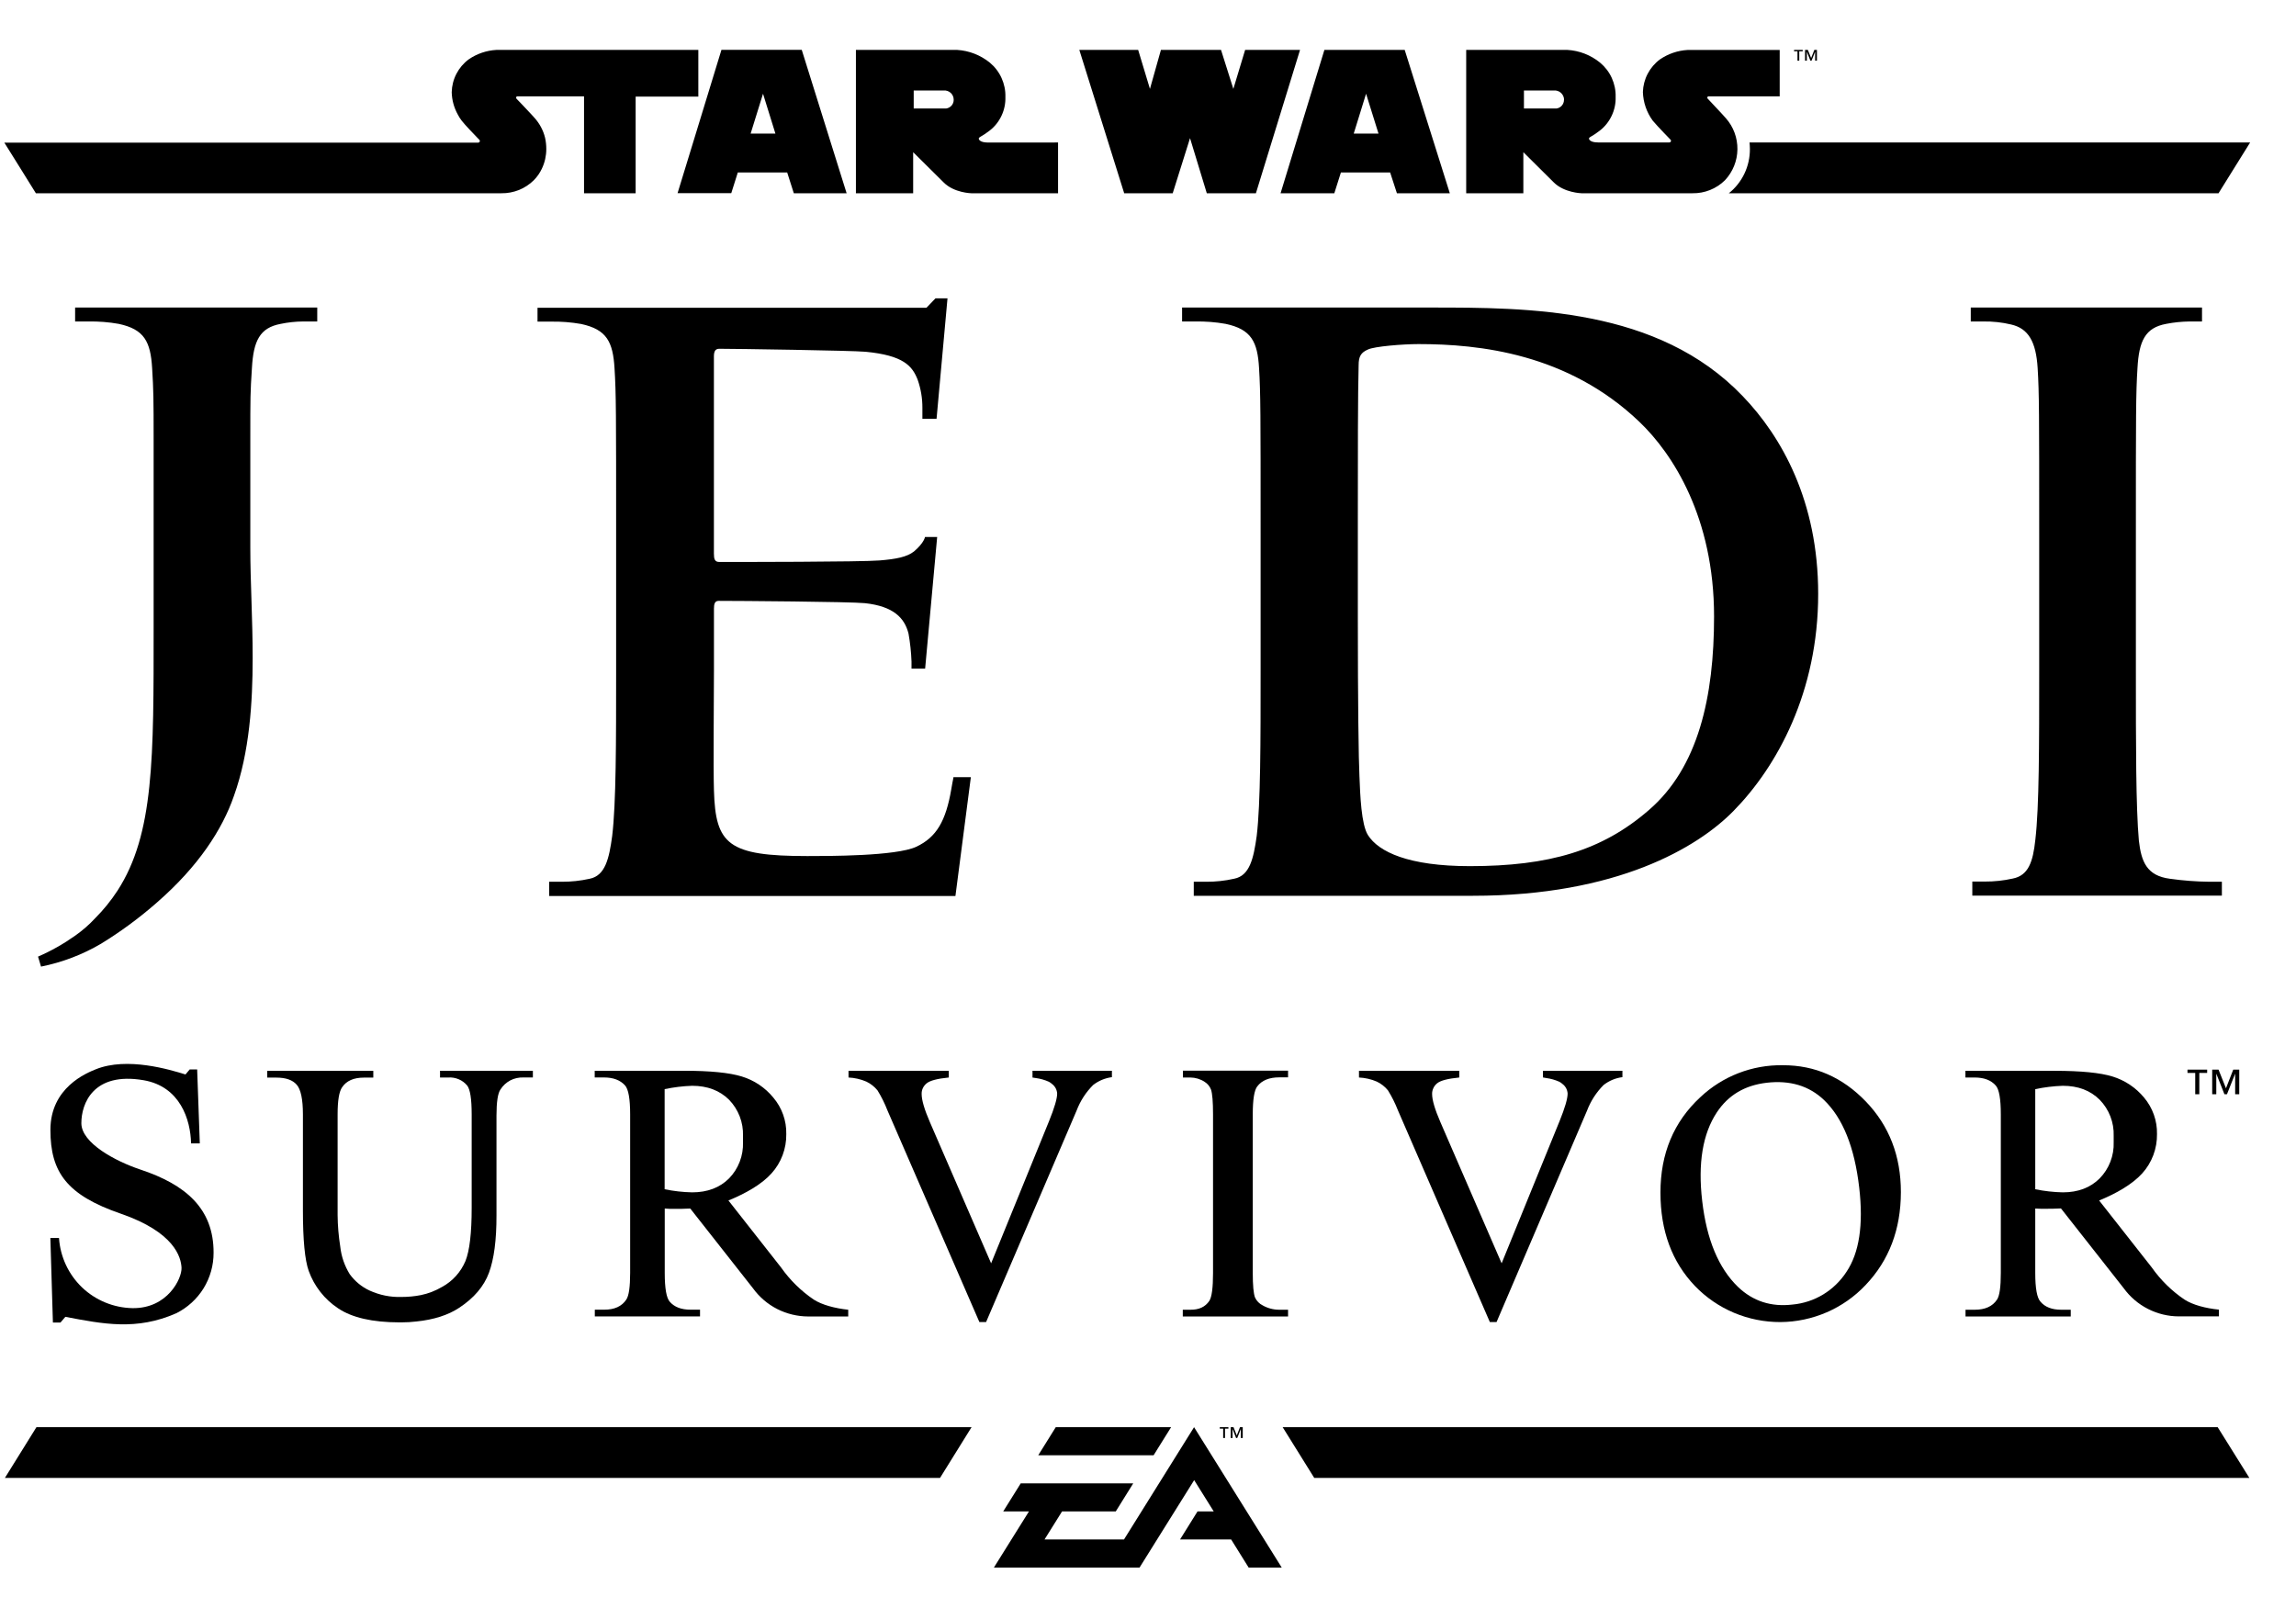 <?xml version="1.0" encoding="UTF-8"?> <svg xmlns="http://www.w3.org/2000/svg" width="46" height="32" viewBox="0 0 46 32" fill="none"><path d="M21.198 2.855V3.872H19.459C19.459 3.872 19.114 3.865 18.906 3.655L18.295 3.049V3.872H17.148V2.758V1H19.177C19.416 1.015 19.644 1.104 19.83 1.254C19.931 1.338 20.012 1.443 20.066 1.563C20.12 1.682 20.147 1.812 20.143 1.943C20.147 2.072 20.121 2.2 20.066 2.317C20.012 2.434 19.93 2.537 19.828 2.616C19.766 2.665 19.699 2.709 19.63 2.748C19.626 2.751 19.622 2.754 19.619 2.758C19.616 2.76 19.613 2.763 19.612 2.767C19.61 2.77 19.609 2.773 19.609 2.777C19.609 2.785 19.62 2.854 19.79 2.856L21.198 2.855ZM19.107 1.999C19.108 1.973 19.102 1.948 19.092 1.924C19.082 1.9 19.067 1.879 19.048 1.861C19.029 1.844 19.006 1.831 18.982 1.822C18.958 1.814 18.932 1.81 18.906 1.813H18.306V2.174H18.956C18.998 2.168 19.037 2.147 19.065 2.115C19.093 2.083 19.108 2.041 19.107 1.999V1.999ZM29.047 3.872H27.987L27.851 3.455H26.865L26.733 3.872H25.656C25.656 3.867 26.534 1 26.534 1H28.143L29.047 3.872ZM27.618 2.676L27.369 1.878L27.122 2.676H27.618ZM26.046 1L25.162 3.872H24.178L23.842 2.768L23.495 3.872H22.523L21.624 1H22.803L23.039 1.781L23.259 1H24.463L24.71 1.781L24.946 1H26.046ZM34.206 1.959C34.205 1.963 34.206 1.967 34.208 1.97C34.21 1.974 34.212 1.977 34.216 1.979C34.266 2.034 34.514 2.294 34.577 2.368C34.73 2.54 34.812 2.763 34.809 2.993C34.806 3.223 34.717 3.443 34.56 3.611C34.474 3.696 34.373 3.762 34.261 3.807C34.149 3.852 34.029 3.874 33.909 3.872H31.685C31.685 3.872 31.339 3.863 31.13 3.655L30.52 3.049V3.872H29.375V1H31.403C31.642 1.014 31.87 1.103 32.056 1.254C32.157 1.338 32.238 1.443 32.292 1.562C32.346 1.682 32.373 1.812 32.369 1.943C32.373 2.072 32.346 2.201 32.291 2.317C32.236 2.434 32.155 2.537 32.053 2.616C31.991 2.665 31.925 2.709 31.856 2.748C31.856 2.748 31.835 2.76 31.835 2.777C31.835 2.785 31.847 2.854 32.019 2.854H33.443C33.447 2.854 33.452 2.854 33.456 2.852C33.46 2.85 33.464 2.848 33.468 2.845C33.471 2.842 33.474 2.838 33.475 2.834C33.477 2.83 33.478 2.826 33.478 2.821C33.478 2.817 33.478 2.812 33.476 2.808C33.474 2.804 33.471 2.801 33.468 2.798C33.468 2.798 33.215 2.54 33.112 2.417C32.99 2.25 32.922 2.051 32.915 1.845C32.919 1.717 32.951 1.592 33.011 1.478C33.07 1.365 33.154 1.266 33.257 1.19C33.422 1.077 33.614 1.012 33.813 1.001H35.656V1.931H34.223C34.218 1.933 34.213 1.937 34.209 1.942C34.206 1.947 34.204 1.953 34.204 1.959H34.206ZM31.336 1.999C31.336 1.973 31.33 1.947 31.319 1.923C31.309 1.9 31.293 1.878 31.274 1.861C31.255 1.843 31.232 1.83 31.208 1.822C31.183 1.813 31.157 1.81 31.131 1.813H30.532V2.174H31.184C31.226 2.168 31.265 2.147 31.292 2.115C31.32 2.082 31.335 2.041 31.334 1.999H31.336ZM16.962 3.872H15.904L15.771 3.455H14.782L14.651 3.87H13.575C13.575 3.87 13.734 3.351 13.916 2.757L14.454 0.999H16.063L16.613 2.757L16.962 3.872ZM15.535 2.676L15.287 1.878L15.039 2.676H15.535ZM13.991 1V1.936H12.735V3.872H11.701V1.931H10.357C10.352 1.933 10.348 1.937 10.345 1.942C10.341 1.947 10.34 1.953 10.341 1.959C10.341 1.966 10.344 1.973 10.349 1.979C10.39 2.021 10.547 2.184 10.645 2.291C10.674 2.322 10.698 2.351 10.712 2.365C10.812 2.477 10.884 2.612 10.92 2.758C10.937 2.833 10.945 2.909 10.945 2.986C10.945 3.122 10.915 3.256 10.857 3.378C10.817 3.464 10.762 3.543 10.695 3.611C10.61 3.695 10.508 3.762 10.397 3.807C10.285 3.851 10.166 3.874 10.046 3.872H0.719L0.403 3.364L0.087 2.858H9.578C9.583 2.859 9.587 2.858 9.591 2.856C9.596 2.855 9.6 2.852 9.603 2.849C9.607 2.846 9.609 2.842 9.611 2.838C9.613 2.833 9.614 2.829 9.614 2.824C9.614 2.815 9.61 2.807 9.604 2.801C9.604 2.801 9.588 2.785 9.564 2.76C9.488 2.681 9.323 2.511 9.25 2.418C9.22 2.379 9.193 2.337 9.171 2.293C9.095 2.156 9.054 2.004 9.05 1.848C9.053 1.719 9.085 1.593 9.144 1.479C9.203 1.365 9.287 1.266 9.391 1.189C9.555 1.076 9.747 1.011 9.946 1H13.991ZM45.081 2.855L44.448 3.872H34.637C34.77 3.766 34.877 3.631 34.95 3.477C35.023 3.323 35.06 3.155 35.059 2.984C35.059 2.94 35.055 2.897 35.052 2.855H45.081ZM36.117 1V1.028H36.048V1.216H36.012V1.028H35.944V1H36.117ZM36.402 1V1.216H36.366V1.035L36.294 1.216H36.271L36.2 1.035V1.216H36.164V1H36.22L36.286 1.163L36.35 1H36.402ZM44.743 21.431L44.597 21.805L44.448 21.431H44.321V21.924H44.403V21.512L44.566 21.924H44.617L44.781 21.512V21.924H44.863V21.431H44.743ZM43.826 21.431V21.497H43.981V21.924H44.063V21.497H44.22V21.431H43.826ZM24.506 28.812V28.624H24.438V28.595H24.611V28.624H24.543V28.812H24.506ZM24.86 28.812V28.631L24.788 28.812H24.765L24.694 28.631V28.812H24.657V28.595H24.713L24.779 28.76L24.843 28.595H24.898V28.812H24.86ZM23.923 28.595L25.679 31.407H25.016L24.666 30.845H23.642L23.992 30.283H24.317L23.925 29.656L22.831 31.407H19.913L20.615 30.283H20.099L20.45 29.721H22.704L22.354 30.283H21.278L20.927 30.845H22.519L23.923 28.595ZM0.73 28.595H19.465L18.833 29.612H0.098L0.73 28.595ZM21.152 28.595H23.463L23.112 29.158H20.801L21.152 28.595ZM44.431 28.595L45.066 29.612H26.331L25.698 28.595H44.431ZM44.515 17.667H44.27C44.004 17.664 43.738 17.644 43.475 17.607C43.009 17.547 42.9 17.264 42.852 16.843C42.792 16.172 42.792 14.941 42.792 13.429V10.683C42.792 8.313 42.792 7.877 42.824 7.376C42.854 6.831 42.978 6.567 43.399 6.489C43.553 6.459 43.71 6.443 43.867 6.441H44.117V6.162H39.484V6.441H39.733C39.922 6.438 40.11 6.458 40.294 6.502C40.637 6.581 40.792 6.845 40.824 7.375C40.855 7.875 40.855 8.311 40.855 10.681V13.425C40.855 14.937 40.855 16.168 40.778 16.823C40.73 17.276 40.637 17.541 40.325 17.603C40.141 17.644 39.953 17.664 39.764 17.663H39.515V17.945H44.515L44.515 17.667ZM34.73 16.249C34.013 16.981 32.393 17.948 29.511 17.948H23.917V17.667H24.165C24.354 17.668 24.542 17.648 24.727 17.606C25.038 17.546 25.115 17.201 25.178 16.749C25.256 16.094 25.256 14.863 25.256 13.428V10.683C25.256 8.313 25.256 7.877 25.225 7.376C25.195 6.846 25.069 6.598 24.556 6.489C24.355 6.453 24.151 6.438 23.947 6.441H23.683V6.162H28.668C30.615 6.162 33.218 6.162 34.916 7.938C35.695 8.748 36.427 10.043 36.427 11.898C36.428 13.863 35.603 15.36 34.73 16.249ZM34.341 12.351C34.341 10.37 33.514 9.091 32.845 8.452C31.411 7.081 29.634 6.894 28.42 6.894C28.109 6.894 27.532 6.94 27.406 7.003C27.266 7.064 27.22 7.142 27.22 7.315C27.204 7.845 27.204 9.201 27.204 10.433V12.396C27.204 14.05 27.22 15.251 27.236 15.547C27.251 15.937 27.273 16.519 27.406 16.731C27.619 17.068 28.218 17.354 29.448 17.354C31.036 17.354 32.098 17.043 33.032 16.233C34.029 15.376 34.341 13.957 34.341 12.351ZM1.907 18.397C1.787 18.527 1.653 18.643 1.509 18.745C1.275 18.911 1.025 19.053 0.762 19.167L0.822 19.367C1.246 19.282 1.654 19.127 2.027 18.907C2.407 18.674 2.768 18.409 3.106 18.116L3.156 18.072C3.964 17.367 4.454 16.626 4.688 15.943C5.001 15.069 5.062 14.071 5.062 13.182C5.062 12.402 5.015 11.654 5.015 10.984V8.82C5.015 7.935 5.015 7.877 5.047 7.376C5.078 6.831 5.203 6.567 5.624 6.489C5.772 6.458 5.924 6.442 6.075 6.441H6.356V6.162H1.505V6.441H1.771C1.974 6.438 2.177 6.453 2.378 6.489C2.892 6.598 3.016 6.846 3.048 7.376C3.075 7.823 3.078 7.973 3.078 8.82V12.572C3.078 15.18 3.089 16.708 2.355 17.844C2.225 18.043 2.075 18.229 1.907 18.397ZM19.451 15.571H19.102L19.099 15.595C19.09 15.638 19.067 15.758 19.059 15.812C18.95 16.451 18.762 16.776 18.357 16.966C17.952 17.155 16.58 17.152 16.175 17.152C14.586 17.152 14.336 16.918 14.304 15.842C14.289 15.391 14.304 13.957 14.304 13.427V12.194C14.304 12.101 14.321 12.039 14.398 12.039C14.773 12.039 17.033 12.055 17.329 12.085C17.904 12.148 18.123 12.382 18.202 12.694C18.235 12.879 18.255 13.067 18.262 13.255V13.383V13.396H18.535L18.776 10.759H18.532C18.532 10.759 18.517 10.874 18.313 11.048C18.17 11.161 17.952 11.202 17.623 11.229C17.262 11.26 14.755 11.26 14.412 11.26C14.319 11.26 14.303 11.2 14.303 11.09V7.142C14.303 7.033 14.335 6.988 14.412 6.988C14.724 6.988 17.077 7.023 17.343 7.048C18.098 7.121 18.277 7.329 18.386 7.61C18.449 7.79 18.481 7.98 18.48 8.171V8.39H18.764L18.983 5.978H18.742L18.561 6.167H10.769V6.444H11.034C11.238 6.44 11.441 6.456 11.642 6.491C12.156 6.601 12.28 6.849 12.312 7.379C12.344 7.879 12.344 8.316 12.344 10.686V13.429C12.344 14.864 12.344 16.095 12.265 16.75C12.204 17.202 12.126 17.546 11.813 17.607C11.629 17.648 11.441 17.668 11.253 17.667H11.003V17.952H19.142L19.451 15.571Z" fill="black"></path><path d="M23.7 21.455V21.589H23.849C23.95 21.59 24.05 21.62 24.135 21.676C24.194 21.713 24.238 21.767 24.263 21.832C24.289 21.912 24.303 22.077 24.303 22.326V25.506C24.303 25.801 24.278 25.988 24.229 26.064C24.148 26.185 24.022 26.244 23.849 26.242H23.697V26.377H25.806V26.242H25.628C25.512 26.242 25.398 26.212 25.298 26.155C25.231 26.122 25.177 26.067 25.145 25.999C25.114 25.919 25.099 25.754 25.099 25.506V22.326C25.099 22.031 25.129 21.843 25.189 21.767C25.281 21.646 25.43 21.586 25.628 21.586H25.806V21.452H23.697L23.7 21.455Z" fill="black"></path><path d="M15.647 25.393L14.594 24.053C14.934 23.914 15.26 23.731 15.457 23.51C15.652 23.295 15.757 23.013 15.753 22.723C15.759 22.455 15.666 22.195 15.493 21.991C15.329 21.791 15.11 21.644 14.863 21.569C14.614 21.492 14.229 21.454 13.707 21.454H11.915V21.588H12.101C12.288 21.588 12.428 21.642 12.523 21.748C12.59 21.823 12.625 22.015 12.625 22.325V25.505C12.625 25.785 12.599 25.964 12.548 26.038C12.459 26.174 12.31 26.242 12.102 26.241H11.917V26.376H14.025V26.241H13.833C13.649 26.241 13.511 26.188 13.419 26.082C13.352 26.007 13.318 25.815 13.318 25.505V24.214L13.427 24.221H13.528C13.605 24.221 13.709 24.221 13.829 24.214L15.085 25.811C15.212 25.986 15.378 26.129 15.57 26.227C15.763 26.325 15.976 26.376 16.192 26.377H16.994V26.242C16.726 26.213 16.471 26.146 16.304 26.039C16.047 25.865 15.825 25.646 15.647 25.393V25.393ZM13.316 23.825V21.822C13.497 21.784 13.681 21.761 13.867 21.755C14.173 21.755 14.42 21.849 14.607 22.035C14.7 22.131 14.772 22.244 14.82 22.368C14.868 22.492 14.89 22.625 14.886 22.759V22.887C14.89 23.02 14.868 23.153 14.82 23.277C14.772 23.402 14.7 23.515 14.607 23.61C14.421 23.796 14.174 23.89 13.867 23.89C13.682 23.886 13.497 23.865 13.316 23.828V23.825Z" fill="black"></path><path d="M43.767 26.039C43.51 25.866 43.287 25.646 43.109 25.393L42.056 24.053C42.396 23.914 42.719 23.731 42.919 23.51C43.114 23.295 43.219 23.013 43.215 22.723C43.221 22.456 43.128 22.195 42.956 21.991C42.791 21.792 42.572 21.645 42.324 21.569C42.076 21.493 41.691 21.455 41.169 21.455H39.377V21.589H39.562C39.749 21.589 39.889 21.642 39.984 21.749C40.052 21.824 40.086 22.016 40.086 22.326V25.505C40.086 25.786 40.061 25.964 40.01 26.039C39.92 26.175 39.771 26.242 39.564 26.242H39.379V26.377H41.487V26.242H41.295C41.111 26.242 40.973 26.189 40.882 26.082C40.811 26.007 40.776 25.814 40.776 25.505V24.214L40.889 24.219H40.99C41.068 24.219 41.168 24.219 41.291 24.212L42.547 25.809C42.674 25.984 42.84 26.127 43.033 26.225C43.225 26.323 43.438 26.375 43.654 26.375H44.456V26.24C44.189 26.213 43.934 26.146 43.767 26.039ZM40.776 23.828V21.822C40.958 21.784 41.142 21.761 41.328 21.755C41.635 21.755 41.881 21.849 42.067 22.035C42.16 22.13 42.233 22.244 42.281 22.368C42.329 22.492 42.352 22.625 42.347 22.759V22.887C42.352 23.02 42.329 23.153 42.281 23.277C42.233 23.402 42.16 23.515 42.067 23.61C41.881 23.796 41.635 23.89 41.328 23.89C41.143 23.886 40.958 23.865 40.776 23.828V23.828Z" fill="black"></path><path d="M22.118 21.455H20.686V21.59L20.754 21.6C20.844 21.612 20.931 21.637 21.014 21.674C21.038 21.687 21.06 21.703 21.08 21.721C21.109 21.743 21.133 21.772 21.151 21.805C21.168 21.838 21.178 21.874 21.18 21.911C21.18 22.013 21.125 22.198 21.018 22.462L19.857 25.312L18.631 22.485C18.52 22.229 18.465 22.041 18.465 21.919C18.464 21.878 18.472 21.837 18.49 21.8C18.508 21.763 18.534 21.731 18.566 21.705C18.634 21.65 18.781 21.611 19.009 21.589V21.455H17V21.589C17.122 21.595 17.243 21.622 17.357 21.671C17.443 21.712 17.519 21.772 17.58 21.846C17.659 21.973 17.725 22.107 17.779 22.246L19.622 26.489H19.756L21.569 22.253C21.642 22.06 21.755 21.885 21.901 21.739C22.01 21.654 22.14 21.6 22.277 21.582V21.582V21.455H22.116H22.118Z" fill="black"></path><path d="M30.913 21.455V21.588L30.981 21.6C31.071 21.612 31.158 21.637 31.241 21.674C31.265 21.687 31.287 21.702 31.307 21.721C31.337 21.743 31.36 21.772 31.378 21.805C31.395 21.838 31.405 21.874 31.407 21.911C31.407 22.013 31.353 22.198 31.246 22.462L30.085 25.312L28.859 22.485C28.748 22.229 28.692 22.041 28.692 21.919C28.691 21.878 28.7 21.838 28.718 21.8C28.735 21.763 28.761 21.731 28.793 21.705C28.861 21.649 29.009 21.611 29.236 21.589V21.455H27.227V21.589C27.349 21.595 27.471 21.622 27.584 21.671C27.67 21.712 27.747 21.772 27.807 21.846C27.886 21.973 27.953 22.107 28.007 22.246L29.849 26.489H29.983L31.796 22.253C31.869 22.06 31.983 21.885 32.128 21.739C32.237 21.654 32.367 21.599 32.505 21.582V21.582V21.455H30.913V21.455Z" fill="black"></path><path d="M35.722 21.343C35.107 21.332 34.512 21.562 34.064 21.985C33.532 22.478 33.266 23.116 33.267 23.897C33.267 24.661 33.497 25.284 33.958 25.766C34.179 25.996 34.446 26.179 34.74 26.303C35.035 26.427 35.351 26.49 35.671 26.489C35.99 26.487 36.306 26.42 36.599 26.293C36.892 26.166 37.157 25.98 37.376 25.748C37.847 25.254 38.083 24.633 38.084 23.886C38.084 23.16 37.849 22.555 37.382 22.07C36.914 21.584 36.361 21.342 35.722 21.343ZM36.991 25.487C36.872 25.669 36.713 25.823 36.527 25.936C36.341 26.049 36.131 26.118 35.914 26.138C35.484 26.189 35.12 26.071 34.821 25.785C34.431 25.408 34.192 24.834 34.103 24.061C34.015 23.308 34.113 22.716 34.397 22.287C34.625 21.942 34.958 21.745 35.395 21.694C35.861 21.64 36.245 21.755 36.545 22.041C36.921 22.403 37.156 22.987 37.249 23.795C37.336 24.542 37.249 25.106 36.991 25.487Z" fill="black"></path><path d="M10.377 21.455H8.816V21.589H8.982C9.053 21.584 9.124 21.596 9.19 21.624C9.255 21.651 9.313 21.694 9.359 21.749C9.42 21.826 9.45 22.019 9.45 22.326V24.2C9.45 24.702 9.409 25.058 9.325 25.267C9.232 25.487 9.068 25.67 8.858 25.784C8.727 25.861 8.585 25.917 8.436 25.948C8.306 25.974 8.173 25.986 8.041 25.986C7.821 25.993 7.604 25.948 7.404 25.857C7.246 25.784 7.11 25.671 7.007 25.53C6.903 25.362 6.838 25.173 6.817 24.977C6.784 24.768 6.766 24.558 6.764 24.347V22.326C6.764 22.05 6.794 21.87 6.855 21.783C6.942 21.655 7.087 21.591 7.29 21.591H7.479V21.456H5.354V21.591H5.539C5.726 21.591 5.861 21.638 5.944 21.733C6.027 21.827 6.069 22.026 6.069 22.328V24.251C6.069 24.844 6.108 25.248 6.185 25.464C6.296 25.772 6.503 26.035 6.776 26.215C7.054 26.401 7.462 26.494 7.998 26.495H8.044C8.145 26.495 8.245 26.489 8.345 26.477C8.692 26.441 8.978 26.35 9.201 26.202C9.497 26.007 9.695 25.774 9.796 25.502C9.897 25.23 9.948 24.847 9.947 24.353V22.352C9.947 22.079 9.974 21.905 10.026 21.83C10.074 21.753 10.143 21.69 10.223 21.647C10.304 21.605 10.395 21.585 10.486 21.588H10.676V21.454L10.377 21.455Z" fill="black"></path><path d="M2.815 23.434C2.316 23.268 1.632 22.904 1.63 22.506C1.629 22.109 1.871 21.471 2.875 21.643C3.609 21.768 3.818 22.434 3.828 22.909H4.003L3.95 21.427H3.801L3.716 21.528C3.406 21.432 2.548 21.171 1.92 21.424C1.735 21.499 1.01 21.789 1.01 22.639C1.01 23.489 1.341 23.945 2.419 24.317C3.497 24.689 3.628 25.191 3.637 25.402C3.646 25.614 3.359 26.22 2.654 26.21C2.278 26.203 1.917 26.055 1.644 25.795C1.372 25.534 1.207 25.181 1.182 24.804V24.804H1.009L1.06 26.498H1.212C1.212 26.498 1.312 26.382 1.309 26.384C2.067 26.528 2.735 26.663 3.53 26.313C3.755 26.201 3.945 26.028 4.078 25.814C4.21 25.6 4.28 25.352 4.279 25.1C4.282 24.217 3.721 23.735 2.815 23.434Z" fill="black"></path></svg> 